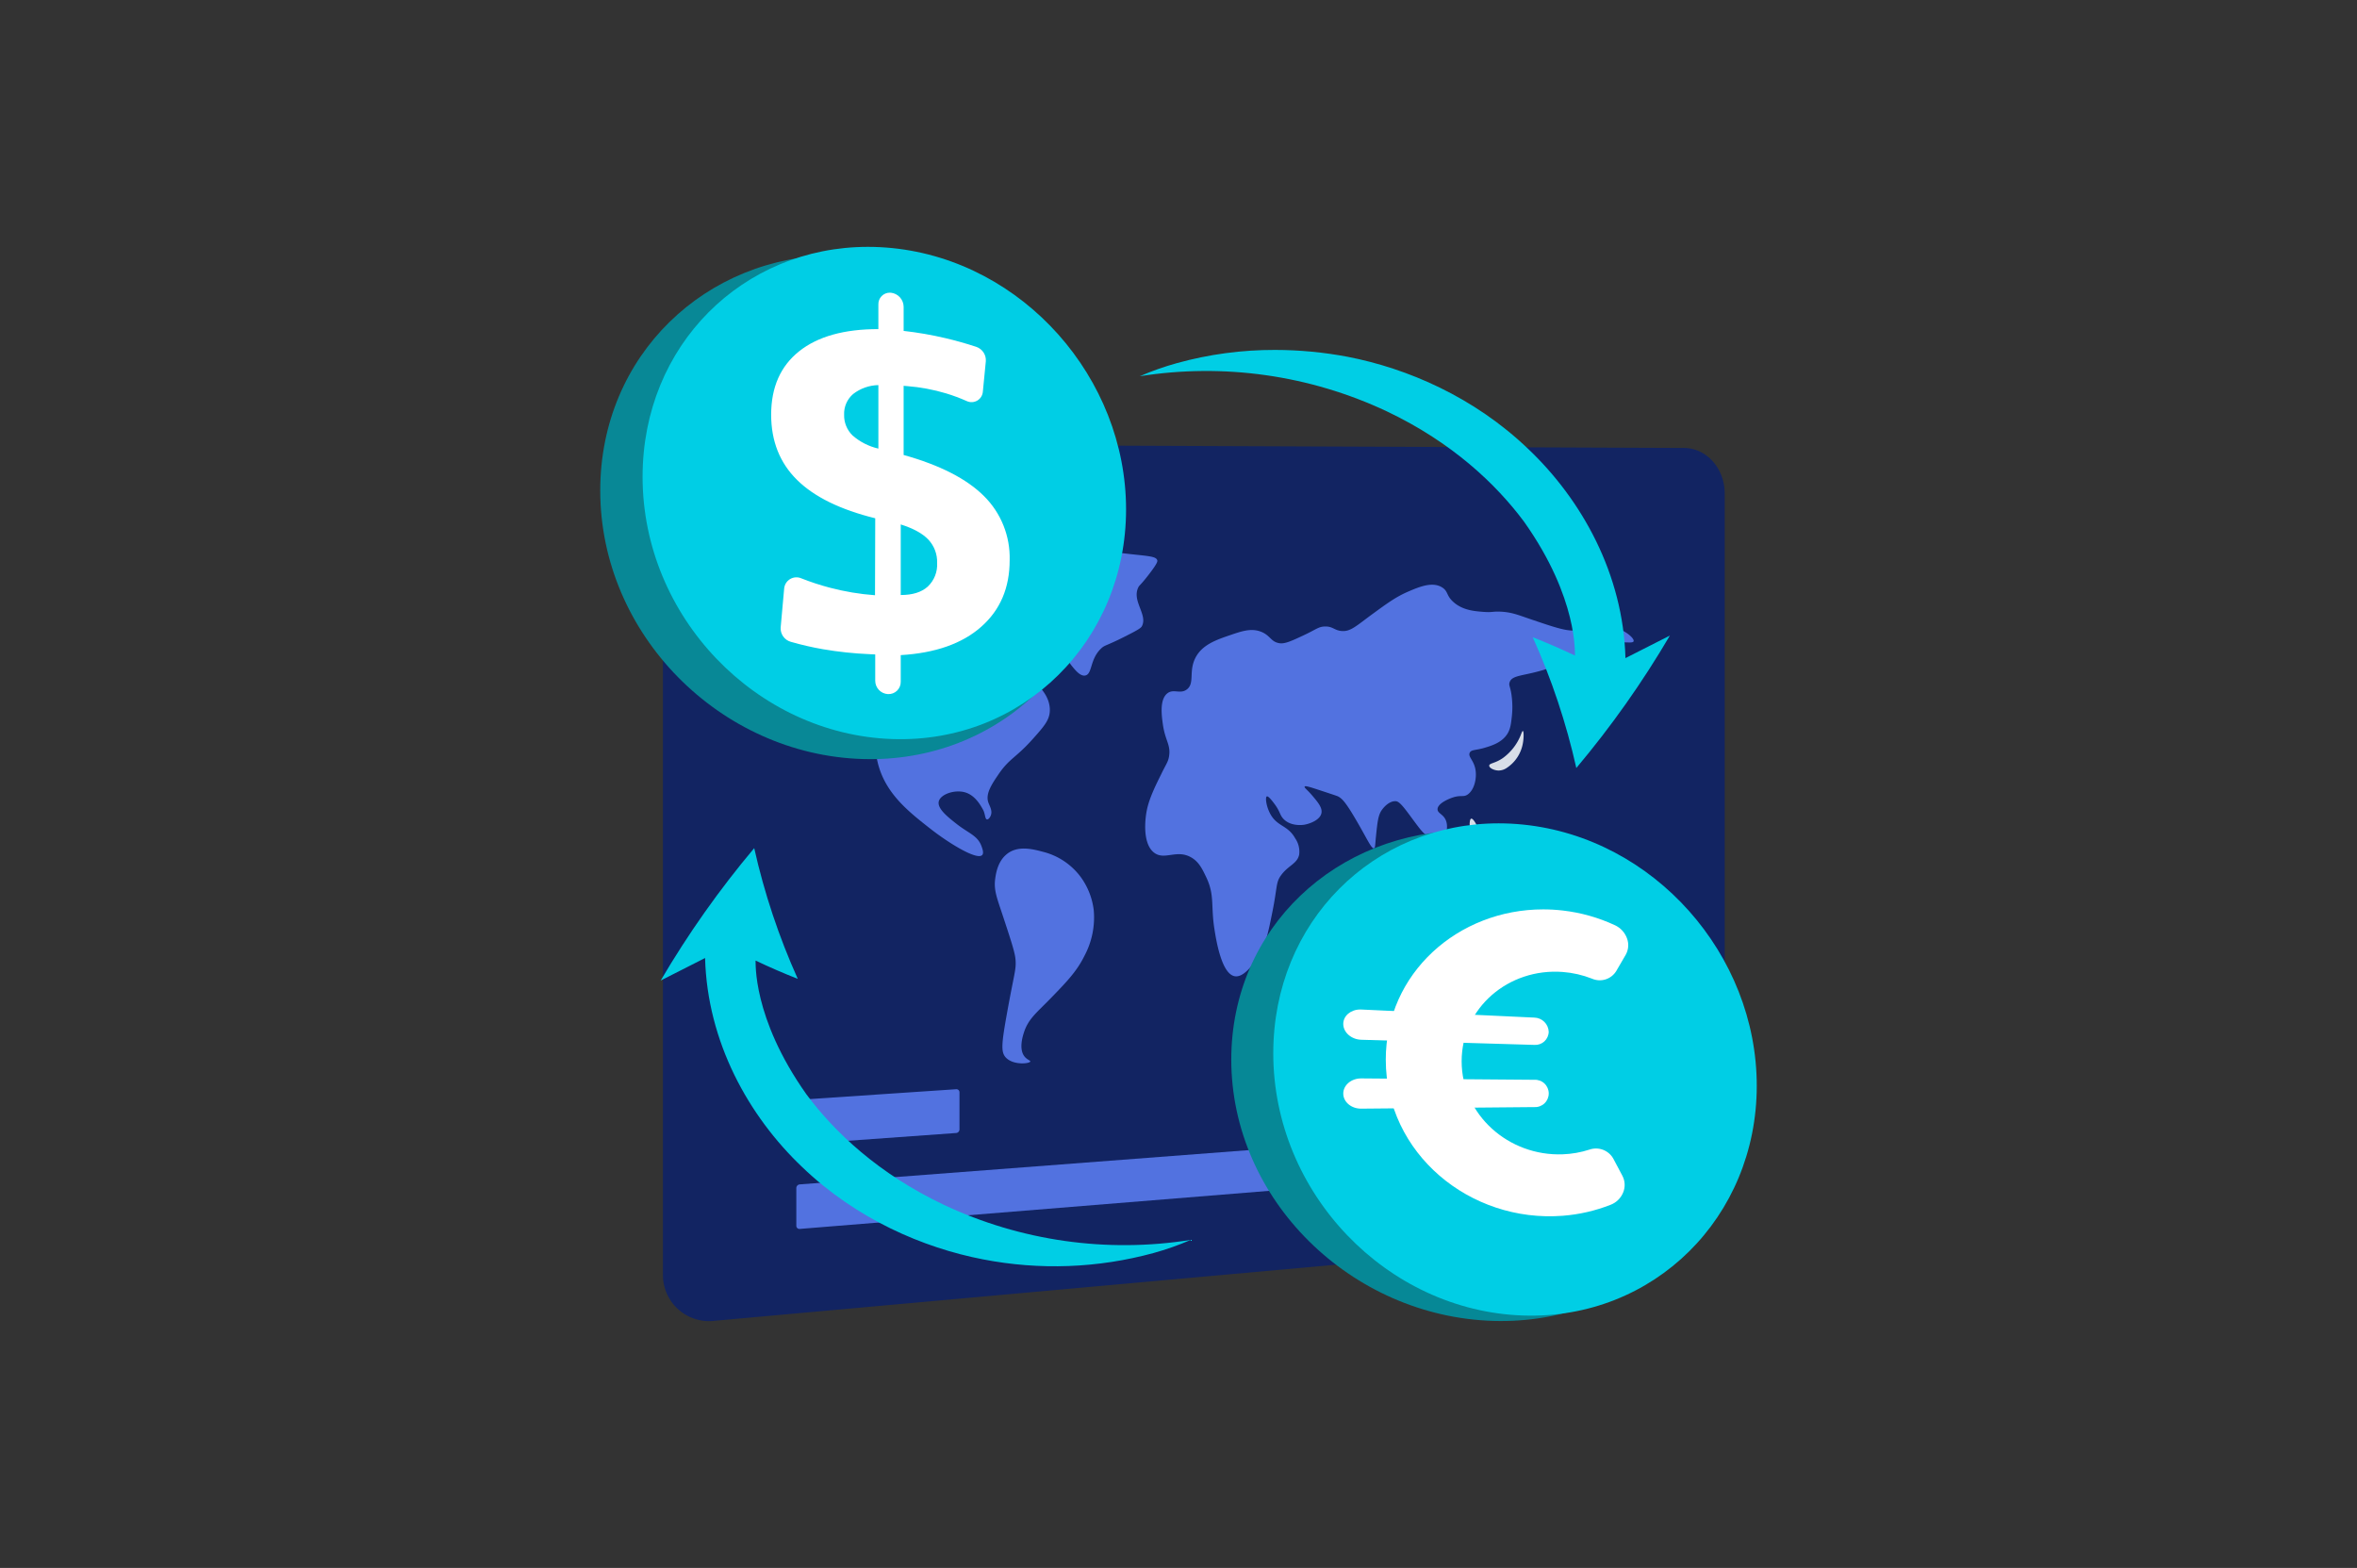 <svg xmlns="http://www.w3.org/2000/svg" xmlns:xlink="http://www.w3.org/1999/xlink" width="666" height="443" viewBox="0 0 666 443">
  <rect x="0" y="0" width="666" height="443" fill="#333333" stroke="none"/>
  <defs>
    <clipPath id="clip-path">
      <path id="Path_114938" data-name="Path 114938" d="M0,92.365c0,40.676,33.878,74.667,74.158,75.876,38.705,1.161,68.989-28.606,68.989-66.447S112.864,30.2,74.158,26.259a73.437,73.437,0,0,0-7.439-.38C29.793,25.88,0,54.221,0,92.365" transform="translate(0 -25.879)" fill="#088896"/>
    </clipPath>
    <clipPath id="clip-path-2">
      <path id="Path_114941" data-name="Path 114941" d="M127.464,109.3c0,39.623,32.193,72.825,70.582,74.114,37,1.242,66.034-27.834,66.034-64.9S235.05,48.452,198.046,44.7a68.448,68.448,0,0,0-6.9-.351c-35.268,0-63.679,27.726-63.679,64.947" transform="translate(-127.464 -44.354)" fill="none"/>
    </clipPath>
    <clipPath id="clip-path-3">
      <path id="Path_114942" data-name="Path 114942" d="M435.972,226.655V206.716q5.346,1.682,7.814,4.294a9.17,9.17,0,0,1,2.467,6.562,8.536,8.536,0,0,1-2.654,6.712q-2.649,2.37-7.586,2.371h-.041m-13.635-45.1a7.877,7.877,0,0,1-2.365-5.831,7.325,7.325,0,0,1,2.556-5.867,12.042,12.042,0,0,1,7.124-2.512v17.942a16.754,16.754,0,0,1-7.316-3.732m7.316-37.008v6.978c-9.638-.005-17.109,2.071-22.364,6.245q-7.923,6.293-7.933,17.917,0,11.224,7.318,18.447,7.275,7.18,22.092,10.84l-.063,21.743a70.176,70.176,0,0,1-12.8-2.138,71.479,71.479,0,0,1-8.007-2.628,3.479,3.479,0,0,0-4.864,2.87l-.986,11a3.923,3.923,0,0,0,2.856,4.056,85.663,85.663,0,0,0,9.1,2.094,104.279,104.279,0,0,0,13.174,1.4l1.587.072v7.431a3.787,3.787,0,0,0,3.579,3.777l.063,0a3.426,3.426,0,0,0,3.566-3.481v-7.533q14.672-.868,22.74-8.007,8.049-7.093,8.039-18.829a24.531,24.531,0,0,0-7.269-18.112c-4.875-4.863-12.419-8.729-22.691-11.6V167.548l1.007.083a52.767,52.767,0,0,1,10.978,2.051,49.419,49.419,0,0,1,5.82,2.168,3.208,3.208,0,0,0,4.58-2.662l.838-8.559a3.99,3.99,0,0,0-2.718-4.1q-4.308-1.416-8.675-2.443a100.305,100.305,0,0,0-11.829-2.052v-6.825a4.036,4.036,0,0,0-3.563-3.96q-.171-.016-.337-.016a3.219,3.219,0,0,0-3.238,3.31" transform="translate(-399.355 -141.238)" fill="#fff"/>
    </clipPath>
    <clipPath id="clip-path-4">
      <path id="Path_114944" data-name="Path 114944" d="M1333.678,1309.477c0,39.588,33.854,72.669,74.108,73.846,38.679,1.13,68.942-27.841,68.942-64.669s-30.262-69.682-68.942-73.514q-3.759-.373-7.434-.37c-36.9,0-66.673,27.584-66.673,64.707" transform="translate(-1333.678 -1244.77)" fill="#068896"/>
    </clipPath>
    <clipPath id="clip-path-5">
      <path id="Path_114947" data-name="Path 114947" d="M1461.142,1328.194c0,39.623,32.193,72.825,70.582,74.113,37,1.242,66.034-27.834,66.034-64.9s-29.031-70.06-66.034-73.807a68.415,68.415,0,0,0-6.9-.351c-35.268,0-63.679,27.726-63.679,64.948" transform="translate(-1461.142 -1263.247)" fill="none"/>
    </clipPath>
    <clipPath id="clip-path-6">
      <path id="Path_114949" data-name="Path 114949" d="M1699.1,1487.716c0,26.445,23.766,46.1,50.031,44.055a46.891,46.891,0,0,0,13.556-3.125,6.248,6.248,0,0,0,3.484-3.456,5.56,5.56,0,0,0-.2-4.685l-2.56-4.832a5.62,5.62,0,0,0-6.785-2.589,27.676,27.676,0,0,1-7.5,1.321c-15.325.6-28.592-11.178-28.592-26.29s13.267-26.394,28.592-25.223a28.469,28.469,0,0,1,8.241,1.891,5.468,5.468,0,0,0,6.84-2.133l2.705-4.653a5.49,5.49,0,0,0,.329-4.648,6.546,6.546,0,0,0-3.37-3.657,48,48,0,0,0-14.745-4.165,48.587,48.587,0,0,0-5.558-.321c-23.968,0-44.473,17.944-44.473,42.509" transform="translate(-1699.101 -1445.207)" fill="none"/>
    </clipPath>
    <clipPath id="clip-path-7">
      <path id="Path_114950" data-name="Path 114950" d="M1609.166,1660.947c0,2.384,2.286,4.384,5.078,4.467l48.914,1.452a3.8,3.8,0,0,0,4.061-3.7,4.172,4.172,0,0,0-4.061-4.013l-48.914-2.283c-.094,0-.188-.006-.281-.006-2.663,0-4.8,1.782-4.8,4.086" transform="translate(-1609.166 -1656.861)" fill="#fff"/>
    </clipPath>
    <clipPath id="clip-path-8">
      <path id="Path_114951" data-name="Path 114951" d="M1609.166,1806.869c0,2.384,2.286,4.3,5.078,4.27l48.914-.441a3.863,3.863,0,1,0,0-7.715l-48.914-.39h-.048c-2.77,0-5.03,1.906-5.03,4.276" transform="translate(-1609.166 -1802.593)" fill="#fff"/>
    </clipPath>
    <clipPath id="clip-path-9">
      <path id="Path_114952" data-name="Path 114952" d="M315.451,1426.371l.055-.009s0-.005,0-.005a.207.207,0,0,0-.051.014m-149.78-73.278q6.294-3.151,12.551-6.369c.636,23.684,12.26,44.655,27.464,59.09,15.286,14.663,34.153,22.79,51.058,26.053a106.082,106.082,0,0,0,48.2-1.789,81.03,81.03,0,0,0,10.509-3.708,119.831,119.831,0,0,1-69.784-9.918c-18.4-8.736-30.885-20.537-38.82-31.226-15.41-21.767-14.259-37.484-14.36-37.783q5.948,2.833,11.925,5.167a192.441,192.441,0,0,1-12.307-36.933,272.066,272.066,0,0,0-26.432,37.415" transform="translate(-165.671 -1315.678)" fill="#00cee5"/>
    </clipPath>
    <clipPath id="clip-path-10">
      <path id="Path_114953" data-name="Path 114953" d="M1178.482,269.687c-.006.01.013.006.055-.009l-.055.009m10.564-3.716a80.966,80.966,0,0,0-10.509,3.708,119.828,119.828,0,0,1,69.784,9.917c18.4,8.736,30.885,20.537,38.82,31.226,15.41,21.767,14.259,37.484,14.36,37.784q-5.948-2.833-11.925-5.167a192.426,192.426,0,0,1,12.307,36.933,272.033,272.033,0,0,0,26.432-37.415q-6.294,3.151-12.551,6.369c-.636-23.684-12.26-44.655-27.464-59.09-15.286-14.663-34.153-22.79-51.058-26.053a110.814,110.814,0,0,0-20.513-1.933,102.77,102.77,0,0,0-27.684,3.722" transform="translate(-1178.481 -262.249)" fill="#00cee5"/>
    </clipPath>
  </defs>
  <g id="Group_161127" data-name="Group 161127" transform="translate(-12434 12718)">
    <rect id="Rectangle_41969" data-name="Rectangle 41969" width="666" height="443" transform="translate(12434 -12718)" fill="#fff" opacity="0"/>
    <g id="Group_161124" data-name="Group 161124" transform="translate(12598.536 -12654.174)">
      <g id="Group_161093" data-name="Group 161093" transform="translate(0 0)">
        <g id="Group_161048" data-name="Group 161048" transform="translate(13.112 56.197)">
          <g id="Group_161094" data-name="Group 161094" transform="translate(0 0)">
            <path id="Path_114924" data-name="Path 114924" d="M459.05,684.245,185.023,708.983a13.023,13.023,0,0,1-14.488-13.159V475.666a14.42,14.42,0,0,1,14.488-14.409l274.027,1.105c6.366.026,11.5,5.788,11.5,12.87v195.15c0,7.083-5.136,13.288-11.5,13.862" transform="translate(-160.86 -455.82)" fill="#122462"/>
            <path id="Path_114925" data-name="Path 114925" d="M497.747,1837.8l-44.214,3.181a.887.887,0,0,1-.962-.9v-10.648a1.049,1.049,0,0,1,.962-1.034l44.214-2.967a.869.869,0,0,1,.929.89v10.459a1.027,1.027,0,0,1-.929,1.019" transform="translate(-405.209 -1637.706)" fill="#5272e0"/>
            <path id="Path_114926" data-name="Path 114926" d="M623.1,1941.62l-169.567,13.759a.878.878,0,0,1-.962-.892v-10.648a1.061,1.061,0,0,1,.962-1.043L623.1,1929.857a.8.8,0,0,1,.84.841v9.947a.966.966,0,0,1-.84.974" transform="translate(-405.208 -1728.181)" fill="#5272e0"/>
            <path id="Path_114927" data-name="Path 114927" d="M411.31,718.223c-2.438,1.534-4.788,4.839-4.254,8.4.542,3.613,3.8,5.831,6.375,6.516,3.613.962,4.8-1.388,8.686-1.146,5.872.367,10.437,6.2,12.342,10.551,1.872,4.271.412,5.364,1.622,10.309,2.123,8.684,8.7,13.827,14.958,18.721,5.206,4.071,13.136,8.931,14.56,7.351.51-.566.051-1.8-.226-2.549-1.1-2.962-3.609-3.56-7.033-6.247-2.436-1.912-5.513-4.327-5.014-6.354.491-2,4.387-3.357,7.287-2.587s4.462,3.583,5.213,4.937c.642,1.158.535,2.695,1.13,2.749.41.037.867-.6,1.073-1.144.53-1.4-.4-2.695-.734-3.75-.777-2.431,1.064-5.144,2.9-7.842,3.062-4.51,4.854-4.6,9.581-9.872,3.159-3.524,4.739-5.333,4.912-7.836.3-4.291-3.27-7.4-3.868-7.916-2.886-2.512-7.785-4.162-9.873-2.253-1.874,1.713.1,4.846-2.1,7.324a6.371,6.371,0,0,1-6.334,1.552,6.968,6.968,0,0,1-4.846-6.256,6.164,6.164,0,0,1,1.365-4.539c.443-.475,1.521-1.425,5.143-1.658,5.085-.327,6.144,1.344,9.176.588,2.526-.629,5.571-2.732,5.534-4.74-.043-2.352-4.276-2.509-9.136-7.726-1.893-2.032-3.434-3.734-3.311-5.994.173-3.182,3.544-5.738,4.213-6.245,2.622-1.988,4.947-3.605,4.947-3.605.654-.455,1.6-1.107,1.5-1.712-.072-.4-.582-.665-1.5-.914a11.348,11.348,0,0,0-5.1-.268c-3.436.806-4.532,2.525-8.743,4.885a32.267,32.267,0,0,1-8.5,3.513c-4.481,1.083-6.022.263-8.249,1.969-2.149,1.647-1.471,2.99-3.683,5.523-2.318,2.654-5.152,3.574-9.564,5.006a48.548,48.548,0,0,1-9.791,2.05c-6.679.72-8.093-.4-10.652,1.208" transform="translate(-365.709 -657.377)" fill="#5272e0"/>
            <path id="Path_114928" data-name="Path 114928" d="M923.268,689.18c-4.652,1.31-8.7,2.45-9.546,5.339a4.732,4.732,0,0,0,1.2,4.62c2.441,2.129,6.122-1.336,8.794.5,1.429.983.888,2.324,2.523,9.652,1.09,4.887,1.985,7.222,3.7,9.3.972,1.178,2.335,2.83,3.69,2.529,2.006-.445,1.246-4.562,4.414-7.594,1.111-1.063,1.314-.66,6.591-3.329,3.076-1.555,4.618-2.345,4.957-2.981,1.733-3.252-2.872-7.1-1.019-10.955.349-.728.4-.349,2.764-3.382,2.718-3.483,2.684-4.021,2.613-4.285-.3-1.12-2.323-1.185-7.563-1.763-8.718-.96-9.425-1.472-12.02-.821-1.724.432-2.183.851-5.906,1.889-2.91.812-3.235.725-5.19,1.276" transform="translate(-804.593 -650.293)" fill="#5272e0"/>
            <path id="Path_114929" data-name="Path 114929" d="M875.7,1318.134c-2.582,2.04-3.1,5.424-3.3,6.795-.515,3.393.45,5.558,2.254,11.039,2.19,6.656,3.284,9.979,3.448,11.883.255,2.956-.276,3.5-2.4,15.281-1.578,8.767-1.747,11.035-.3,12.544,2.128,2.22,6.7,1.709,6.882,1.1.089-.3-.9-.493-1.642-1.438-1.659-2.1-.464-5.806-.149-6.781,1.242-3.849,3.614-5.592,7.449-9.536,4.52-4.65,7.461-7.675,9.618-12.053a23,23,0,0,0,2.651-13.005,19.953,19.953,0,0,0-3.683-9.332A19.02,19.02,0,0,0,886,1317.554c-2.951-.788-7.153-1.911-10.307.58" transform="translate(-768.813 -1196.875)" fill="#5272e0"/>
            <path id="Path_114930" data-name="Path 114930" d="M1195.035,811.8c-1.657,3.318-3.489,6.989-4.208,10.338-.643,3-1.258,9.767,2.033,12.245,2.975,2.24,6.4-1.1,10.549,1.375,2.113,1.259,3.043,3.212,4.166,5.568,2.412,5.062,1.262,7.966,2.292,14.551.484,3.094,2.023,12.922,5.855,13.417,3.193.412,6.665-5.829,7.245-6.87,1.539-2.766,2.132-5.593,3.254-11.131,1.512-7.463.95-8.474,2.54-10.62,2.046-2.76,4.522-3.172,5.065-5.764a6.626,6.626,0,0,0-1.124-4.592c-2.111-3.789-5.057-3.25-7.047-6.917-1.144-2.109-1.453-4.654-.99-4.918.415-.236,1.563,1.286,2.12,2.024,1.71,2.266,1.5,3.117,2.539,4.253,2.1,2.3,5.639,1.76,5.9,1.716,1.622-.27,4.542-1.348,4.9-3.327.275-1.524-1.056-3.092-2.657-4.978-1.292-1.522-2.259-2.161-2.1-2.466s1.308.045,4.339,1.042c3.287,1.081,4.928,1.621,5.159,1.753,1.1.63,2.045,1.5,5.137,6.8,3.13,5.362,4.268,8.072,4.978,7.815.353-.128.292-.878.552-3.434.389-3.823.6-5.762,1.516-7.176.772-1.192,2.421-2.83,4.126-2.673,1.022.094,2.25,1.731,4.659,5,2.372,3.215,3.172,4.307,4.778,5.118.842.426,2.351,1.188,3.537.442,1.317-.828,1.768-3.218,1.222-4.9-.661-2.041-2.5-2.17-2.445-3.437.076-1.807,3.876-3.135,4.208-3.247,2.449-.832,3.075-.016,4.329-.893,1.86-1.3,2.626-4.6,2.158-7.115-.482-2.59-2.113-3.5-1.618-4.639.416-.962,1.721-.671,4.311-1.455,1.921-.581,4.755-1.439,6.3-3.848.921-1.434,1.084-2.944,1.337-5.294a24.267,24.267,0,0,0,0-4.671c-.312-3.425-1-3.647-.668-4.655.722-2.212,4.2-1.687,10.781-3.888,3.76-1.257,6.473-2.715,6.738-2.178.333.673-4.059,2.726-4.356,6.336-.225,2.735,1.98,5.436,2.906,5.152.764-.235.213-2.371,1.582-5.548a9.345,9.345,0,0,1,2.895-4.122c1.95-1.413,3.1-.489,4.853-1.985,1.4-1.2,1.049-2.113,2.223-3.367,2.66-2.839,7.135-.981,7.423-2.018.266-.958-3.185-3.884-7.685-4.472-4.007-.524-4.625,1.354-9.182,1.461-2.592.061-5.734-1-12.044-3.137-3.57-1.208-5.432-2.043-8.677-2.2-2.262-.107-2.329.252-4.7.072-2.69-.2-6.026-.458-8.639-2.807-2.052-1.844-1.425-2.972-3.12-4.076-2.738-1.785-6.49-.225-9.682,1.154-3.394,1.466-5.806,3.225-9.9,6.209-4.766,3.475-6.364,5.19-9.005,4.9-1.975-.215-2.379-1.313-4.6-1.263-1.8.04-2.359.778-6.016,2.493-3.541,1.66-5.347,2.486-6.892,2.221-2.395-.411-2.487-2.173-5.088-3.212-2.776-1.109-5.427-.2-8.67.9-4.009,1.368-7.959,2.716-9.88,6.38-2.036,3.883-.148,7.224-2.446,8.99-1.908,1.466-3.864-.33-5.63,1.2-2.124,1.835-1.492,6.322-1.158,8.689.657,4.663,2.29,5.767,1.737,9.063-.245,1.46-.679,1.923-2.026,4.622" transform="translate(-1044.375 -713.475)" fill="#5272e0"/>
            <path id="Path_114931" data-name="Path 114931" d="M1500.957,1437.964c-.989-.061-2.645,4.225-2.248,8.2.024.236.35,3.315,1.265,3.377.85.058,1.735-2.521,1.826-2.79a10.6,10.6,0,0,0,.421-4.209c-.048-.651-.337-4.517-1.263-4.574" transform="translate(-1311.507 -1302.017)" fill="#d8dee8"/>
            <path id="Path_114932" data-name="Path 114932" d="M1779.949,1352.543c-.072.187.205.487.978,1.115,2.04,1.659,3.058,2.488,4.737,3.042,1.449.479,5.051,1.3,5.824-.125.5-.916-.216-2.676-1.352-3.461-1.211-.837-2.122-.025-5.015-.068-3-.044-5-.96-5.172-.5" transform="translate(-1555.21 -1227.901)" fill="#d8dee8"/>
            <path id="Path_114933" data-name="Path 114933" d="M1841.022,1292.741c-.6.127-.445,1.392-1.624,4.182-.551,1.3-.849,1.655-.677,2.087.379.953,2.657,1.319,3.789.126,1.056-1.113.574-3.017.405-3.686-.32-1.266-1.192-2.858-1.892-2.709" transform="translate(-1606.096 -1176.191)" fill="#d8dee8"/>
            <path id="Path_114934" data-name="Path 114934" d="M1940.867,1349.365a6.35,6.35,0,0,0,3.076,2.339c.651.283,5.453,2.368,6.66.56a2.771,2.771,0,0,0-.133-2.613c-.593-1.085-1.677-1.3-3.458-1.734-5.311-1.286-6.514-1.969-6.948-1.291-.487.762.559,2.365.8,2.74" transform="translate(-1693.828 -1222.653)" fill="#d8dee8"/>
            <path id="Path_114935" data-name="Path 114935" d="M1876.833,1253.323c-.637.238-.6,3.387.539,5.844.591,1.278,1.666,2.776,2.156,2.547.53-.248.261-2.461-.135-3.95-.588-2.213-1.944-4.671-2.561-4.441" transform="translate(-1638.8 -1142.036)" fill="#d8dee8"/>
            <path id="Path_114936" data-name="Path 114936" d="M1917.8,1077.792c.01-.737,1.693-.615,3.89-2.175a14.871,14.871,0,0,0,4.945-6.285c.24-.6.487-1.365.666-1.332.27.05.3,1.891,0,3.5a10.467,10.467,0,0,1-4.674,7.009,4.134,4.134,0,0,1-2.143.657c-1.255,0-2.693-.69-2.684-1.372" transform="translate(-1674.648 -981.487)" fill="#d8dee8"/>
            <path id="Path_114937" data-name="Path 114937" d="M1850.627,1415.293c-2.95,2.913-4.562,2.49-5,4.076-.5,1.8,1.53,2.5,1.894,6.066.226,2.219-.4,3.509.135,3.81.807.456,2.139-2.564,5.261-3.815.242-.1,3.51-1.352,6.176.242,1.547.925,1.353,1.89,3.877,4.161,1.614,1.452,2.453,2.184,3.465,1.986,1.669-.326,2.611-2.943,3.19-4.551a14.022,14.022,0,0,0,.8-7.9c-.338-1.524-.587-1.148-5.185-8.031-1.272-1.9-1.783-2.727-2.934-3.21-2.352-.988-4.933.461-5.354.7a16.347,16.347,0,0,0-3.358,3.092c-1.919,2.029-1.8,2.224-2.963,3.373" transform="translate(-1612.055 -1275.874)" fill="#d8dee8"/>
          </g>
        </g>
        <g id="Group_161050" data-name="Group 161050" transform="translate(5.07 8.271)">
          <g id="Group_161049" data-name="Group 161049" clip-path="url(#clip-path)">
            <path id="Path_114954" data-name="Path 114954" d="M.128.124l180.8,1.208,1.225,179.791-180.8-1.208Z" transform="translate(-42.9 13.323) rotate(-17.793)" fill="#088896"/>
          </g>
        </g>
        <g id="Group_161056" data-name="Group 161056" transform="translate(17.032 5.926)">
          <g id="Group_161055" data-name="Group 161055" clip-path="url(#clip-path-2)">
            <rect id="Rectangle_41945" data-name="Rectangle 41945" width="183.381" height="185.145" transform="matrix(0.905, -0.426, 0.426, 0.905, -54.09, 25.48)" fill="#00cee5"/>
          </g>
        </g>
        <g id="Group_161058" data-name="Group 161058" transform="translate(53.363 18.872)">
          <g id="Group_161057" data-name="Group 161057" clip-path="url(#clip-path-3)">
            <rect id="Rectangle_41946" data-name="Rectangle 41946" width="94.378" height="127.037" transform="translate(-28.271 7.543) rotate(-14.94)" fill="#fff"/>
          </g>
        </g>
        <g id="Group_161067" data-name="Group 161067" transform="translate(183.377 170.833)">
          <g id="Group_161066" data-name="Group 161066" clip-path="url(#clip-path-4)">
            <path id="Path_114955" data-name="Path 114955" d="M0,0,180.244,2.551l2.585,175.427L2.585,175.427Z" transform="translate(-42.71 13.043) rotate(-17.793)" fill="#068896"/>
          </g>
        </g>
        <g id="Group_161073" data-name="Group 161073" transform="translate(195.241 168.798)">
          <g id="Group_161072" data-name="Group 161072" clip-path="url(#clip-path-5)">
            <rect id="Rectangle_41953" data-name="Rectangle 41953" width="183.381" height="185.145" transform="matrix(0.905, -0.426, 0.426, 0.905, -54.09, 25.48)" fill="#00cee5"/>
          </g>
        </g>
        <g id="Group_161082" data-name="Group 161082" transform="translate(227.038 193.112)">
          <g id="Group_161081" data-name="Group 161081" clip-path="url(#clip-path-6)">
            <rect id="Rectangle_41957" data-name="Rectangle 41957" width="89.247" height="103.336" transform="translate(-22.073 5.889) rotate(-14.94)" fill="#fff"/>
          </g>
        </g>
        <g id="Group_161084" data-name="Group 161084" transform="translate(215.021 221.394)">
          <g id="Group_161083" data-name="Group 161083" clip-path="url(#clip-path-7)">
            <rect id="Rectangle_41958" data-name="Rectangle 41958" width="58.686" height="24.697" transform="matrix(0.966, -0.258, 0.258, 0.966, -2.509, 0.669)" fill="#fff"/>
          </g>
        </g>
        <g id="Group_161086" data-name="Group 161086" transform="translate(215.021 240.867)">
          <g id="Group_161085" data-name="Group 161085" clip-path="url(#clip-path-8)">
            <rect id="Rectangle_41959" data-name="Rectangle 41959" width="58.3" height="23.248" transform="matrix(0.966, -0.258, 0.258, 0.966, -2.135, 0.57)" fill="#fff"/>
          </g>
        </g>
        <g id="Group_161088" data-name="Group 161088" transform="translate(22.137 175.804)">
          <g id="Group_161087" data-name="Group 161087" clip-path="url(#clip-path-9)">
            <rect id="Rectangle_41960" data-name="Rectangle 41960" width="186.431" height="171.946" transform="matrix(0.908, -0.42, 0.42, 0.908, -45.779, 21.177)" fill="#00cee5"/>
          </g>
        </g>
        <g id="Group_161090" data-name="Group 161090" transform="translate(157.472 35.042)">
          <g id="Group_161089" data-name="Group 161089" clip-path="url(#clip-path-10)">
            <rect id="Rectangle_41961" data-name="Rectangle 41961" width="185.588" height="170.118" transform="translate(-45.016 20.822) rotate(-24.825)" fill="#00cee5"/>
          </g>
        </g>
      </g>
    </g>
  </g>
</svg>
